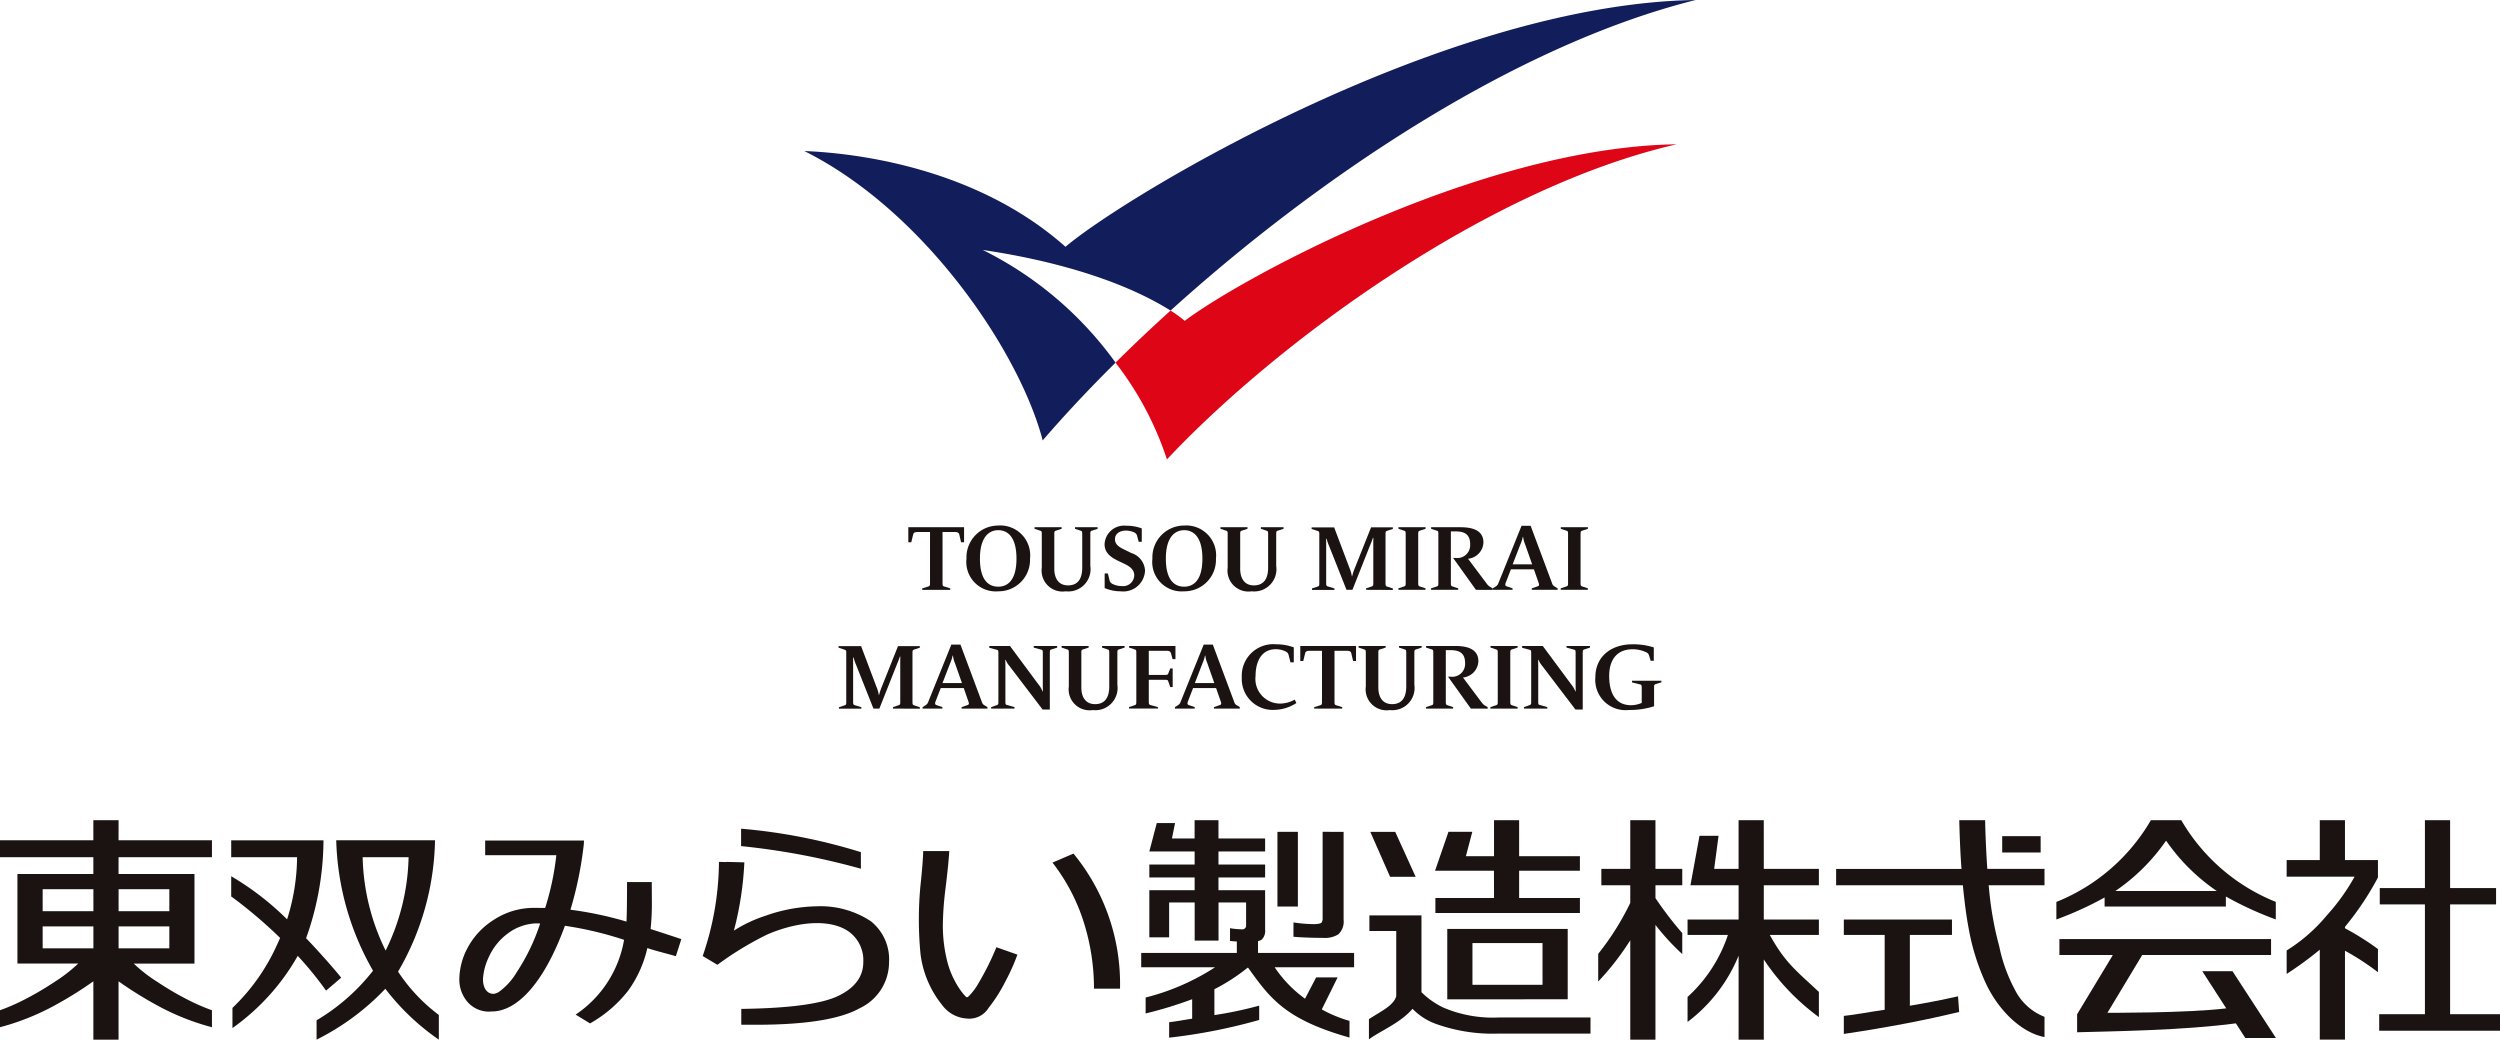 <svg xmlns="http://www.w3.org/2000/svg" width="240" height="99.806" viewBox="0 0 240 99.806">
  <g id="グループ_67" data-name="グループ 67" transform="translate(-161.738 -112.486)">
    <g id="グループ_5" data-name="グループ 5" transform="translate(238.951 112.486)">
      <g id="グループ_2" data-name="グループ 2" transform="translate(0)">
        <path id="パス_2" data-name="パス 2" d="M1206.118,136.481c5.405.792,12.733,2.5,18.031,5.82,14.053-12.706,32.947-25.449,50.412-29.815-24.056.365-54.589,18.7-60.5,23.691-8.6-7.639-20.183-9-25.07-9.191,11.663,5.831,20.7,19.4,22.883,27.78,2.06-2.394,4.41-4.907,6.995-7.467A34.675,34.675,0,0,0,1206.118,136.481Z" transform="translate(-1188.988 -112.486)" fill="#121d5b"/>
        <path id="パス_3" data-name="パス 3" d="M1258.6,158.273c-1.85,1.673-3.616,3.345-5.284,5a30.789,30.789,0,0,1,4.938,9.289c10.526-11.214,30.727-26.079,48.936-30.252-18.778.261-41.889,12.9-47.229,16.952A11.111,11.111,0,0,0,1258.6,158.273Z" transform="translate(-1223.441 -128.458)" fill="#de0517"/>
      </g>
      <g id="グループ_4" data-name="グループ 4" transform="translate(3.291 50.452)">
        <g id="グループ_3" data-name="グループ 3">
          <path id="パス_4" data-name="パス 4" d="M1215.554,222.905l-.178-.766c-.035-.134-.151-.214-.374-.214h-1.229v4.9c0,.2.009.285.134.32l.606.187v.143h-2.69v-.143l.615-.187c.116-.036.134-.116.134-.32v-4.9h-1.247c-.222,0-.339.08-.365.214l-.187.766h-.285v-1.443h5.352v1.443Z" transform="translate(-1203.794 -221.302)" fill="#1a1311"/>
          <path id="パス_5" data-name="パス 5" d="M1225.557,227.431a2.825,2.825,0,0,1-3.046-3.134,3.053,3.053,0,0,1,3.046-3.18,2.868,2.868,0,0,1,3.055,3.18A3.023,3.023,0,0,1,1225.557,227.431Zm0-5.868c-.828,0-1.754.588-1.754,2.734,0,2.092.855,2.689,1.754,2.689s1.754-.606,1.754-2.689C1227.311,222.177,1226.438,221.562,1225.557,221.562Z" transform="translate(-1210.233 -221.117)" fill="#1a1311"/>
          <path id="パス_6" data-name="パス 6" d="M1242.073,221.8c-.115.036-.134.107-.134.321v3.055a2.138,2.138,0,0,1-2.36,2.44,2.012,2.012,0,0,1-2.3-2.262v-3.232c0-.214-.018-.285-.133-.321l-.561-.187v-.151h2.6v.151l-.57.187c-.116.036-.133.107-.133.321v3.34c0,.783.32,1.585,1.318,1.585s1.362-.712,1.362-1.7v-3.224c0-.214-.018-.285-.133-.321l-.561-.187v-.151h2.173v.151Z" transform="translate(-1217.772 -221.302)" fill="#1a1311"/>
          <path id="パス_7" data-name="パス 7" d="M1252.6,227.451a3.9,3.9,0,0,1-1.541-.312v-1.4h.312l.152.641a.513.513,0,0,0,.276.356,2.024,2.024,0,0,0,.917.214,1.067,1.067,0,0,0,1.184-1.033c0-.606-.534-.908-.979-1.122l-.561-.267c-.677-.33-1.309-.748-1.309-1.6a1.869,1.869,0,0,1,2.066-1.772,4.112,4.112,0,0,1,1.505.258V222.7h-.294l-.151-.561a.481.481,0,0,0-.276-.339,1.877,1.877,0,0,0-.819-.178c-.472,0-1.033.232-1.033.829,0,.552.481.8,1.033,1.06l.543.267a1.866,1.866,0,0,1,1.309,1.674A2.085,2.085,0,0,1,1252.6,227.451Z" transform="translate(-1225.516 -221.137)" fill="#1a1311"/>
          <path id="パス_8" data-name="パス 8" d="M1263.988,227.431a2.825,2.825,0,0,1-3.045-3.134,3.053,3.053,0,0,1,3.045-3.18,2.868,2.868,0,0,1,3.055,3.18A3.023,3.023,0,0,1,1263.988,227.431Zm0-5.868c-.828,0-1.754.588-1.754,2.734,0,2.092.854,2.689,1.754,2.689s1.754-.606,1.754-2.689C1265.742,222.177,1264.87,221.562,1263.988,221.562Z" transform="translate(-1230.816 -221.117)" fill="#1a1311"/>
          <path id="パス_9" data-name="パス 9" d="M1280.5,221.8c-.116.036-.134.107-.134.321v3.055a2.138,2.138,0,0,1-2.36,2.44,2.012,2.012,0,0,1-2.3-2.262v-3.232c0-.214-.018-.285-.133-.321l-.561-.187v-.151h2.6v.151l-.57.187c-.116.036-.133.107-.133.321v3.34c0,.783.32,1.585,1.318,1.585s1.363-.712,1.363-1.7v-3.224c0-.214-.018-.285-.134-.321l-.561-.187v-.151h2.173v.151Z" transform="translate(-1238.354 -221.302)" fill="#1a1311"/>
          <path id="パス_10" data-name="パス 10" d="M1299.079,227.473v-.143l.56-.187c.125-.044.134-.116.134-.32v-3.607c0-.222,0-.516.009-.73h-.045c-.036.116-.142.4-.294.766l-1.674,4.221h-.57l-1.665-4.2a4.374,4.374,0,0,1-.241-.7h-.053c.009.116.009.294.009.739v3.5c0,.214.018.285.142.329l.65.2v.143h-2.155v-.143l.569-.187c.125-.044.134-.116.134-.32v-4.684c0-.205-.009-.276-.134-.321l-.605-.2v-.151h2.164l1.469,3.892a3.284,3.284,0,0,1,.231.8h.027a4.923,4.923,0,0,1,.258-.784l1.559-3.91h2.093v.151l-.57.187c-.116.045-.134.116-.134.321v4.7c0,.2.018.276.134.32l.57.187v.143Z" transform="translate(-1248.44 -221.302)" fill="#1a1311"/>
          <path id="パス_11" data-name="パス 11" d="M1311.782,227.473v-.143l.57-.187c.125-.044.134-.116.134-.32v-4.7c0-.214-.009-.285-.134-.321l-.561-.187v-.151h2.6v.151l-.57.187c-.116.036-.134.107-.134.321v4.7c0,.2.018.276.134.32l.57.187v.143Z" transform="translate(-1258.043 -221.302)" fill="#1a1311"/>
          <path id="パス_12" data-name="パス 12" d="M1322.842,227.473l-2.191-3.063h.232a1.236,1.236,0,0,0,1.407-1.3c0-1.024-.605-1.247-1.434-1.247h-.419v4.96c0,.2.018.276.134.32l.57.187v.143h-2.609v-.143l.579-.187c.116-.044.125-.116.125-.32v-4.7c0-.214-.009-.285-.125-.321l-.57-.187v-.151h2.823c1.1,0,2.2.268,2.2,1.469a1.638,1.638,0,0,1-1.478,1.558l1.8,2.4a1.074,1.074,0,0,0,.311.294l.259.151v.143Z" transform="translate(-1261.658 -221.302)" fill="#1a1311"/>
          <path id="パス_13" data-name="パス 13" d="M1335.044,227.319v-.143l.552-.187c.133-.036.187-.116.116-.312l-.463-1.327h-2.208l-.508,1.318c-.071.2-.008.285.116.32l.552.187v.143h-1.9v-.143l.285-.178a.605.605,0,0,0,.259-.33l2.217-5.495h.873l2.057,5.513a.5.5,0,0,0,.24.312l.294.178v.143Zm-.641-4.372a2.649,2.649,0,0,1-.187-.713h-.036a3.472,3.472,0,0,1-.232.73l-.739,1.906h1.87Z" transform="translate(-1268.498 -221.147)" fill="#1a1311"/>
          <path id="パス_14" data-name="パス 14" d="M1345.341,227.473v-.143l.57-.187c.124-.044.134-.116.134-.32v-4.7c0-.214-.009-.285-.134-.321l-.561-.187v-.151h2.6v.151l-.57.187c-.116.036-.134.107-.134.321v4.7c0,.2.018.276.134.32l.57.187v.143Z" transform="translate(-1276.016 -221.302)" fill="#1a1311"/>
          <path id="パス_15" data-name="パス 15" d="M1201.3,252.02v-.142l.561-.188c.125-.044.134-.116.134-.32v-3.607c0-.222,0-.516.009-.73h-.045c-.036.116-.142.4-.294.766l-1.674,4.221h-.57l-1.666-4.2a4.424,4.424,0,0,1-.24-.7h-.053c.009.116.009.294.009.739v3.5c0,.214.018.285.142.33l.65.2v.142h-2.155v-.142l.57-.188c.125-.044.133-.116.133-.32v-4.684c0-.205-.008-.276-.133-.321l-.605-.2v-.151h2.164l1.469,3.892a3.27,3.27,0,0,1,.231.8h.027a4.891,4.891,0,0,1,.258-.784l1.558-3.91h2.093v.151l-.57.187c-.116.045-.134.116-.134.321v4.7c0,.2.018.276.134.32l.57.188v.142Z" transform="translate(-1196.075 -234.448)" fill="#1a1311"/>
          <path id="パス_16" data-name="パス 16" d="M1217.189,251.866v-.142l.552-.188c.133-.036.187-.116.116-.312l-.463-1.326h-2.209l-.508,1.318c-.071.2-.009.285.116.32l.552.188v.142h-1.9v-.142l.285-.178a.6.6,0,0,0,.259-.33l2.217-5.495h.873l2.057,5.513a.5.5,0,0,0,.24.312l.294.178v.142Zm-.641-4.372a2.657,2.657,0,0,1-.187-.713h-.036a3.415,3.415,0,0,1-.232.73l-.739,1.906h1.87Z" transform="translate(-1205.38 -234.294)" fill="#1a1311"/>
          <path id="パス_17" data-name="パス 17" d="M1233.167,246.348c-.125.045-.133.116-.133.321v5.441h-.695l-3.215-4.221a1.739,1.739,0,0,1-.321-.543h-.044c0,.124.009.356.009.588v3.42c0,.214.018.294.143.32l.73.205v.142H1227.4v-.142l.561-.2c.125-.036.134-.107.134-.312V246.7c0-.2-.009-.285-.134-.32l-.739-.2v-.17h1.986l2.724,3.678a2.414,2.414,0,0,1,.4.677h.036c0-.125-.009-.419-.009-.722v-2.965c0-.2-.009-.285-.134-.312l-.739-.2v-.151h2.253v.151Z" transform="translate(-1212.754 -234.448)" fill="#1a1311"/>
          <path id="パス_18" data-name="パス 18" d="M1247.661,246.348c-.116.035-.134.107-.134.321v3.054a2.138,2.138,0,0,1-2.36,2.44,2.012,2.012,0,0,1-2.3-2.262v-3.232c0-.214-.018-.286-.133-.321l-.562-.187v-.151h2.6v.151l-.57.187c-.116.035-.133.107-.133.321v3.339c0,.784.32,1.585,1.318,1.585s1.362-.712,1.362-1.7v-3.224c0-.214-.018-.286-.134-.321l-.561-.187v-.151h2.173v.151Z" transform="translate(-1220.764 -234.448)" fill="#1a1311"/>
          <path id="パス_19" data-name="パス 19" d="M1260.284,247.274l-.16-.588c-.045-.134-.151-.214-.374-.214H1258v2.315h1.55c.2,0,.267-.009.312-.116l.2-.5h.232v1.782h-.232l-.2-.57c-.036-.116-.107-.125-.312-.125H1258v2.093c0,.2.018.294.134.32l.74.205v.142H1256.1v-.142l.57-.188c.125-.044.134-.116.134-.32v-4.7c0-.214-.009-.286-.134-.321l-.561-.187v-.151h4.452v1.265Z" transform="translate(-1228.221 -234.448)" fill="#1a1311"/>
          <path id="パス_20" data-name="パス 20" d="M1269.35,251.866v-.142l.552-.188c.134-.036.188-.116.116-.312l-.463-1.326h-2.209l-.508,1.318c-.071.2-.008.285.116.32l.552.188v.142h-1.9v-.142l.285-.178a.6.6,0,0,0,.259-.33l2.217-5.495h.873l2.057,5.513a.5.5,0,0,0,.241.312l.294.178v.142Zm-.641-4.372a2.635,2.635,0,0,1-.187-.713h-.036a3.463,3.463,0,0,1-.232.73l-.739,1.906h1.87Z" transform="translate(-1233.315 -234.294)" fill="#1a1311"/>
          <path id="パス_21" data-name="パス 21" d="M1282.525,251.96a2.973,2.973,0,0,1-3.108-3.126,3.028,3.028,0,0,1,3.3-3.17,4.874,4.874,0,0,1,1.692.294v1.434h-.32l-.17-.668a.5.5,0,0,0-.294-.374,2.133,2.133,0,0,0-.944-.214c-1.46,0-1.941,1.309-1.941,2.556a2.369,2.369,0,0,0,2.351,2.663,2.869,2.869,0,0,0,1.407-.383l.16.33A4.015,4.015,0,0,1,1282.525,251.96Z" transform="translate(-1240.709 -234.263)" fill="#1a1311"/>
          <path id="パス_22" data-name="パス 22" d="M1296.585,247.452l-.179-.766c-.035-.134-.151-.214-.374-.214H1294.8v4.9c0,.2.009.285.134.32l.606.188v.142h-2.69v-.142l.614-.188c.116-.036.134-.116.134-.32v-4.9h-1.247c-.222,0-.338.08-.365.214l-.187.766h-.285v-1.443h5.352v1.443Z" transform="translate(-1247.191 -234.448)" fill="#1a1311"/>
          <path id="パス_23" data-name="パス 23" d="M1309.047,246.348c-.116.035-.133.107-.133.321v3.054a2.138,2.138,0,0,1-2.36,2.44,2.012,2.012,0,0,1-2.3-2.262v-3.232c0-.214-.017-.286-.133-.321l-.561-.187v-.151h2.6v.151l-.57.187c-.116.035-.133.107-.133.321v3.339c0,.784.32,1.585,1.318,1.585s1.362-.712,1.362-1.7v-3.224c0-.214-.018-.286-.134-.321l-.561-.187v-.151h2.173v.151Z" transform="translate(-1253.64 -234.448)" fill="#1a1311"/>
          <path id="パス_24" data-name="パス 24" d="M1321.794,252.02l-2.191-3.063h.232a1.236,1.236,0,0,0,1.407-1.3c0-1.024-.605-1.247-1.433-1.247h-.419v4.96c0,.2.018.276.134.32l.57.188v.142h-2.609v-.142l.579-.188c.116-.044.125-.116.125-.32v-4.7c0-.214-.009-.286-.125-.321l-.57-.187v-.151h2.823c1.1,0,2.2.268,2.2,1.469a1.638,1.638,0,0,1-1.478,1.558l1.8,2.4a1.073,1.073,0,0,0,.311.294l.259.152v.142Z" transform="translate(-1261.097 -234.448)" fill="#1a1311"/>
          <path id="パス_25" data-name="パス 25" d="M1330.812,252.02v-.142l.57-.188c.125-.044.134-.116.134-.32v-4.7c0-.214-.009-.286-.134-.321l-.561-.187v-.151h2.6v.151l-.57.187c-.116.035-.134.107-.134.321v4.7c0,.2.018.276.134.32l.57.188v.142Z" transform="translate(-1268.235 -234.448)" fill="#1a1311"/>
          <path id="パス_26" data-name="パス 26" d="M1343.319,246.348c-.125.045-.133.116-.133.321v5.441h-.7l-3.214-4.221a1.742,1.742,0,0,1-.321-.543h-.045c0,.124.009.356.009.588v3.42c0,.214.018.294.143.32l.73.205v.142h-2.244v-.142l.561-.2c.125-.036.133-.107.133-.312V246.7c0-.2-.008-.285-.133-.32l-.739-.2v-.17h1.986l2.724,3.678a2.426,2.426,0,0,1,.4.677h.036c0-.125-.009-.419-.009-.722v-2.965c0-.2-.009-.285-.134-.312l-.739-.2v-.151h2.253v.151Z" transform="translate(-1271.748 -234.448)" fill="#1a1311"/>
          <path id="パス_27" data-name="パス 27" d="M1358.271,249.493c-.125.045-.134.116-.134.32v1.8a7.657,7.657,0,0,1-2.413.356,2.906,2.906,0,0,1-3.224-3.135c0-2.03,1.558-3.17,3.544-3.17a6.423,6.423,0,0,1,2.066.3v1.283h-.294l-.169-.535a.438.438,0,0,0-.276-.285,2.936,2.936,0,0,0-1.309-.285c-1.558,0-2.235,1.1-2.235,2.556,0,1.559.552,2.814,2.11,2.814a2.556,2.556,0,0,0,1.015-.223V249.85c0-.214-.018-.294-.134-.329l-.8-.2v-.16h2.823v.151Z" transform="translate(-1279.85 -234.263)" fill="#1a1311"/>
        </g>
      </g>
    </g>
    <g id="グループ_24" data-name="グループ 24" transform="translate(161.738 191.227)">
      <g id="グループ_14" data-name="グループ 14" transform="translate(22.196 1.926)">
        <path id="パス_80" data-name="パス 80" d="M1096,298.783a25.881,25.881,0,0,0,3.547-12.61h-9.483a26.507,26.507,0,0,0,3.532,12.521,19.43,19.43,0,0,1-5.418,4.761v1.857a23.612,23.612,0,0,0,6.6-4.883,22.579,22.579,0,0,0,5.136,4.883v-2.37A16.618,16.618,0,0,1,1096,298.783Zm-1.194-2.021a21.283,21.283,0,0,1-2.205-8.966h4.41A21.28,21.28,0,0,1,1094.807,296.762Z" transform="translate(-1079.982 -286.173)" fill="#1a1311"/>
        <path id="パス_81" data-name="パス 81" d="M1079.633,300.605l1.456-1.243s-1.392-1.725-3.372-3.785a28.249,28.249,0,0,0,1.67-9.4h-8.859V287.8h6.324a20.173,20.173,0,0,1-.959,5.964,27.043,27.043,0,0,0-5.365-4.139v1.939a44.687,44.687,0,0,1,4.694,3.981c-.113.263-.231.529-.359.8a19.243,19.243,0,0,1-4.215,5.918V304.2a21.457,21.457,0,0,0,6.267-6.931A33.443,33.443,0,0,1,1079.633,300.605Z" transform="translate(-1070.528 -286.173)" fill="#1a1311"/>
      </g>
      <g id="グループ_15" data-name="グループ 15" transform="translate(131.422 0)">
        <path id="パス_82" data-name="パス 82" d="M1333.452,311.253V304.5H1321.89v6.755Zm-9.144-5.4h6.726v4.007h-6.726Z" transform="translate(-1314.374 -294.062)" fill="#1a1311"/>
        <path id="パス_83" data-name="パス 83" d="M1325.036,289.492h-5.629v1.439h13.873v-1.439h-5.835v-2.614h5.835v-1.4h-5.835v-3.455h-2.41v3.455h-2.7l.616-2.34h-2.288l-1.288,3.736h5.654Z" transform="translate(-1313.031 -282.027)" fill="#1a1311"/>
        <path id="パス_84" data-name="パス 84" d="M1310.333,288.744l-1.962-4.316h-2.391l1.9,4.316Z" transform="translate(-1305.853 -283.313)" fill="#1a1311"/>
        <path id="パス_85" data-name="パス 85" d="M1312.881,310.567a7.689,7.689,0,0,1-2.134-1.493V301.7h-5v1.5h2.578v6.268c-.288.916-1.41,1.4-2.622,2.193v1.94c1.11-.823,3-1.554,4.186-2.932a5.983,5.983,0,0,0,2.157,1.417,16.111,16.111,0,0,0,6.088.963h8.839v-1.547h-8.8A12.131,12.131,0,0,1,1312.881,310.567Z" transform="translate(-1305.708 -292.565)" fill="#1a1311"/>
      </g>
      <g id="グループ_16" data-name="グループ 16" transform="translate(219.52)">
        <path id="パス_86" data-name="パス 86" d="M1500.992,292.4v-.137a28.205,28.205,0,0,0,3.166-4.737v-1.674h-3.166v-3.83h-2.418v3.83h-3.18v1.591h6.524a19.774,19.774,0,0,1-2.662,3.711,15.916,15.916,0,0,1-3.862,3.376v2.253a33.489,33.489,0,0,0,3.18-2.326v8.63h2.418v-8.529a24.074,24.074,0,0,1,3.166,2.061v-2.228A26.379,26.379,0,0,0,1500.992,292.4Z" transform="translate(-1495.395 -282.027)" fill="#1a1311"/>
        <path id="パス_87" data-name="パス 87" d="M1521.327,300.646V290.109h4.412V288.54h-4.412v-6.513h-2.418v6.513h-4.335v1.569h4.335v10.538h-4.389v1.59h11.6v-1.59Z" transform="translate(-1505.637 -282.027)" fill="#1a1311"/>
      </g>
      <path id="パス_88" data-name="パス 88" d="M1136.172,292.143l-.011-1.933h-2.374c0,1.9-.018,3.165-.052,3.795a34.562,34.562,0,0,0-5.379-1.139,35.665,35.665,0,0,0,1.281-6.279l.02-.367h-9.488v1.411H1127a26,26,0,0,1-1.072,5.064c-.11,0-.884-.007-1.027-.007a6.994,6.994,0,0,0-3.908,1.15,7.155,7.155,0,0,0-2.514,2.69,6.544,6.544,0,0,0-.791,2.973,3.288,3.288,0,0,0,.786,2.217,2.731,2.731,0,0,0,2.318.917c2.456,0,5.032-2.744,7.033-8.228a33.748,33.748,0,0,1,5.678,1.349,10.832,10.832,0,0,1-4.651,7.179l1.384.844a12.283,12.283,0,0,0,3.671-3.158,11.2,11.2,0,0,0,1.831-4.076c.642.238,2.525.7,2.734.788l.527-1.645q-1.959-.656-2.95-.967A23.3,23.3,0,0,0,1136.172,292.143Zm-12.979,6.729a6.208,6.208,0,0,1-1.741,1.907c-.733.445-1.494-.066-1.494-1.234a5.616,5.616,0,0,1,.587-2.19,5.677,5.677,0,0,1,1.852-2.25,4.758,4.758,0,0,1,2.7-.93l.349.013A19.365,19.365,0,0,1,1123.193,298.873Z" transform="translate(-1073.592 -284.273)" fill="#1a1311"/>
      <g id="グループ_17" data-name="グループ 17" transform="translate(67.458 0.814)">
        <path id="パス_89" data-name="パス 89" d="M1187.426,286.031a53.9,53.9,0,0,0-11.5-2.252v1.671a68.293,68.293,0,0,1,11.5,2.173Z" transform="translate(-1172.239 -283.779)" fill="#1a1311"/>
        <path id="パス_90" data-name="パス 90" d="M1184.138,296.348a8.775,8.775,0,0,0-5.186-1.442,15.4,15.4,0,0,0-4.912.9,13.132,13.132,0,0,0-3.061,1.437,31.34,31.34,0,0,0,1.005-6.555l-1.744-.045v.018l-.694-.018a28.166,28.166,0,0,1-1.561,9.036l1.411.844a31.054,31.054,0,0,1,4.823-2.928c3.307-1.4,6.346-1.41,7.929-.156a3.4,3.4,0,0,1,1.254,2.828q0,2.078-2.4,3.239t-9.313,1.25v1.523h1.406q7.127,0,9.953-1.584a4.885,4.885,0,0,0,2.827-4.429A4.683,4.683,0,0,0,1184.138,296.348Z" transform="translate(-1167.984 -287.457)" fill="#1a1311"/>
      </g>
      <g id="グループ_18" data-name="グループ 18" transform="translate(88.208 2.959)">
        <path id="パス_91" data-name="パス 91" d="M1218.408,301.051a5.665,5.665,0,0,1-1.013,1.339.161.161,0,0,1-.22-.007,5.771,5.771,0,0,1-.673-.859,8.426,8.426,0,0,1-1.141-2.65,14.055,14.055,0,0,1-.393-3.474,30.817,30.817,0,0,1,.269-3.512q.3-2.489.344-3.489h-2.5q-.022,1.1-.28,3.489a34.743,34.743,0,0,0,.021,6.38,9.689,9.689,0,0,0,2.078,4.912,3.171,3.171,0,0,0,2.4,1.3,2.169,2.169,0,0,0,2.054-1.017,15.078,15.078,0,0,0,1.615-2.54,20.047,20.047,0,0,0,1.158-2.579l-2.019-.711A25.593,25.593,0,0,1,1218.408,301.051Z" transform="translate(-1212.662 -288.398)" fill="#1a1311"/>
        <path id="パス_92" data-name="パス 92" d="M1240.287,289.791a18.244,18.244,0,0,1,2.95,5.557,21.069,21.069,0,0,1,1.034,6.546h2.5a19.7,19.7,0,0,0-4.469-12.97Z" transform="translate(-1227.457 -288.68)" fill="#1a1311"/>
      </g>
      <g id="グループ_19" data-name="グループ 19" transform="translate(0)">
        <path id="パス_93" data-name="パス 93" d="M1034.122,282.027H1031.7v1.926h-8.966v1.623h8.966v1.612h-7.289v8.6h5.833a14.385,14.385,0,0,1-2.276,1.765,28.847,28.847,0,0,1-3.4,1.951,18.976,18.976,0,0,1-1.833.765V301.9a23.343,23.343,0,0,0,4.99-1.953,36.716,36.716,0,0,0,3.976-2.455v5.6h2.418v-5.6a36.67,36.67,0,0,0,3.976,2.456,23.34,23.34,0,0,0,4.99,1.953V300.27a18.964,18.964,0,0,1-1.833-.765,28.857,28.857,0,0,1-3.4-1.951,14.373,14.373,0,0,1-2.276-1.765h5.832v-8.6h-7.289v-1.612h8.966v-1.623h-8.966Zm-7.289,6.621h4.871v2.11h-4.871Zm0,3.57h4.871v2.11h-4.871Zm12.161,2.11h-4.871v-2.11h4.871Zm0-5.68v2.11h-4.871v-2.11Z" transform="translate(-1022.738 -282.027)" fill="#1a1311"/>
      </g>
      <g id="グループ_20" data-name="グループ 20" transform="translate(153.428)">
        <path id="パス_94" data-name="パス 94" d="M1358.586,282.027h-2.418V286.7h-2.776v1.569h2.776v1.695a25.7,25.7,0,0,1-3.078,4.891v2.66a25.905,25.905,0,0,0,3.078-3.961v9.537h2.418V292.076a22.19,22.19,0,0,0,2.574,2.8v-2.011a33.4,33.4,0,0,1-2.574-3.363V288.27h2.574V286.7h-2.574Z" transform="translate(-1353.09 -282.027)" fill="#1a1311"/>
        <path id="パス_95" data-name="パス 95" d="M1378.869,282.027h-2.418V286.7h-2.344l.422-3.178H1372.7l-.87,4.747h4.623v3.289h-4.9v1.482h3.875a14.05,14.05,0,0,1-3.875,5.954v2.4a15.135,15.135,0,0,0,4.9-6.363v8.062h2.418v-7.7a21.812,21.812,0,0,0,5.289,5.535v-2.418c-2.242-2.1-3.243-2.81-4.711-5.469h4.711v-1.482h-5.289V288.27h5.289V286.7h-5.289Z" transform="translate(-1362.975 -282.027)" fill="#1a1311"/>
      </g>
      <g id="グループ_21" data-name="グループ 21" transform="translate(176.267)">
        <path id="パス_96" data-name="パス 96" d="M1410.2,310.826v-6.795h4.043v-1.482h-10.382v1.482h3.921v7.183c-1.877.276-2.8.473-3.921.59v1.731c4.226-.627,7.84-1.331,11.071-2.11l-.108-1.5Q1412.482,310.448,1410.2,310.826Z" transform="translate(-1403.121 -293.018)" fill="#1a1311"/>
        <rect id="長方形_3" data-name="長方形 3" width="3.69" height="1.569" transform="translate(15.945 1.53)" fill="#1a1311"/>
        <path id="パス_97" data-name="パス 97" d="M1416.57,282.027h-2.484q.075,2.921.216,4.674h-12.038v1.569h12.168q.238,2.456.552,4.122a21.635,21.635,0,0,0,1.677,5.345c1.294,2.712,3.5,4.712,5.608,5.107V300.9a5.344,5.344,0,0,1-2.857-2.63,15.343,15.343,0,0,1-1.49-4.144,31.826,31.826,0,0,1-.984-5.583l-.032-.27h5.363V286.7h-5.492Q1416.613,284.2,1416.57,282.027Z" transform="translate(-1402.264 -282.027)" fill="#1a1311"/>
      </g>
      <g id="グループ_22" data-name="グループ 22" transform="translate(197.411)">
        <path id="パス_98" data-name="パス 98" d="M1448.418,308.128h5.113l-.032.087-3.381,5.6v1.731c3.558-.1,10.259-.186,15.241-.856l.906,1.408h2.942l-4.173-6.413h-2.9l2.3,3.566c-3.831.463-11.405.424-11.405.424l3.34-5.55h12.368V306.6h-20.318Z" transform="translate(-1448.126 -295.189)" fill="#1a1311"/>
        <path id="パス_99" data-name="パス 99" d="M1459.783,282.027h-2.921a18.428,18.428,0,0,1-9.071,7.844v1.684a32.716,32.716,0,0,0,4.63-2.111v.871h11.641v-.963a32.673,32.673,0,0,0,4.793,2.2v-1.684A18.427,18.427,0,0,1,1459.783,282.027Zm-1.461,1.96a18.688,18.688,0,0,0,4.867,4.834h-9.734A18.693,18.693,0,0,0,1458.322,283.987Z" transform="translate(-1447.79 -282.027)" fill="#1a1311"/>
      </g>
      <g id="グループ_23" data-name="グループ 23" transform="translate(109.55)">
        <path id="パス_100" data-name="パス 100" d="M1290.1,294.5c.822.072,1.947.108,2.833.108a2.456,2.456,0,0,0,1.472-.336,1.676,1.676,0,0,0,.509-1.406v-8.438H1292.9v8.254a.843.843,0,0,1-.076.422c-.072.123-.342.184-.811.184a13.519,13.519,0,0,1-1.911-.163Z" transform="translate(-1275.478 -283.313)" fill="#1a1311"/>
        <rect id="長方形_4" data-name="長方形 4" width="1.962" height="7.172" transform="translate(13.084 1.115)" fill="#1a1311"/>
        <path id="パス_101" data-name="パス 101" d="M1269.832,293.632a.956.956,0,0,0,.37-.156,1.166,1.166,0,0,0,.313-.952v-3.778h-4.478v-1.222h4.478v-1.244h-4.478v-1.255h4.478V283.78h-4.478v-1.753h-2.291v1.753h-2.175l.3-1.482h-1.756l-.715,2.727h4.349v1.255H1259.4v1.244h4.349v1.222H1259.4v4.522h1.9v-3.343h2.452v3.657h2.291v-3.657h2.646V292.1a.359.359,0,0,1-.411.4,7.156,7.156,0,0,1-1.133-.108v1.222c.171.023.4.041.655.054v1.1h-9.18v1.374h7.094a22.232,22.232,0,0,1-6.669,2.907v1.529a38.877,38.877,0,0,0,4.467-1.367v1.868c-.973.15-1.539.263-2.209.34v1.482a53.163,53.163,0,0,0,8.643-1.7v-1.374a37.1,37.1,0,0,1-4.3.908v-2.484a18.38,18.38,0,0,0,3.192-2.066l.048.007c2.12,2.954,3.587,4.966,9.731,6.7v-1.6a12.6,12.6,0,0,1-2.663-1.1l1.522-3.077h-2.06l-1.07,2.047a11.789,11.789,0,0,1-2.913-3.018h7.625v-1.374h-9.223Z" transform="translate(-1258.614 -282.027)" fill="#1a1311"/>
      </g>
    </g>
  </g>
</svg>
